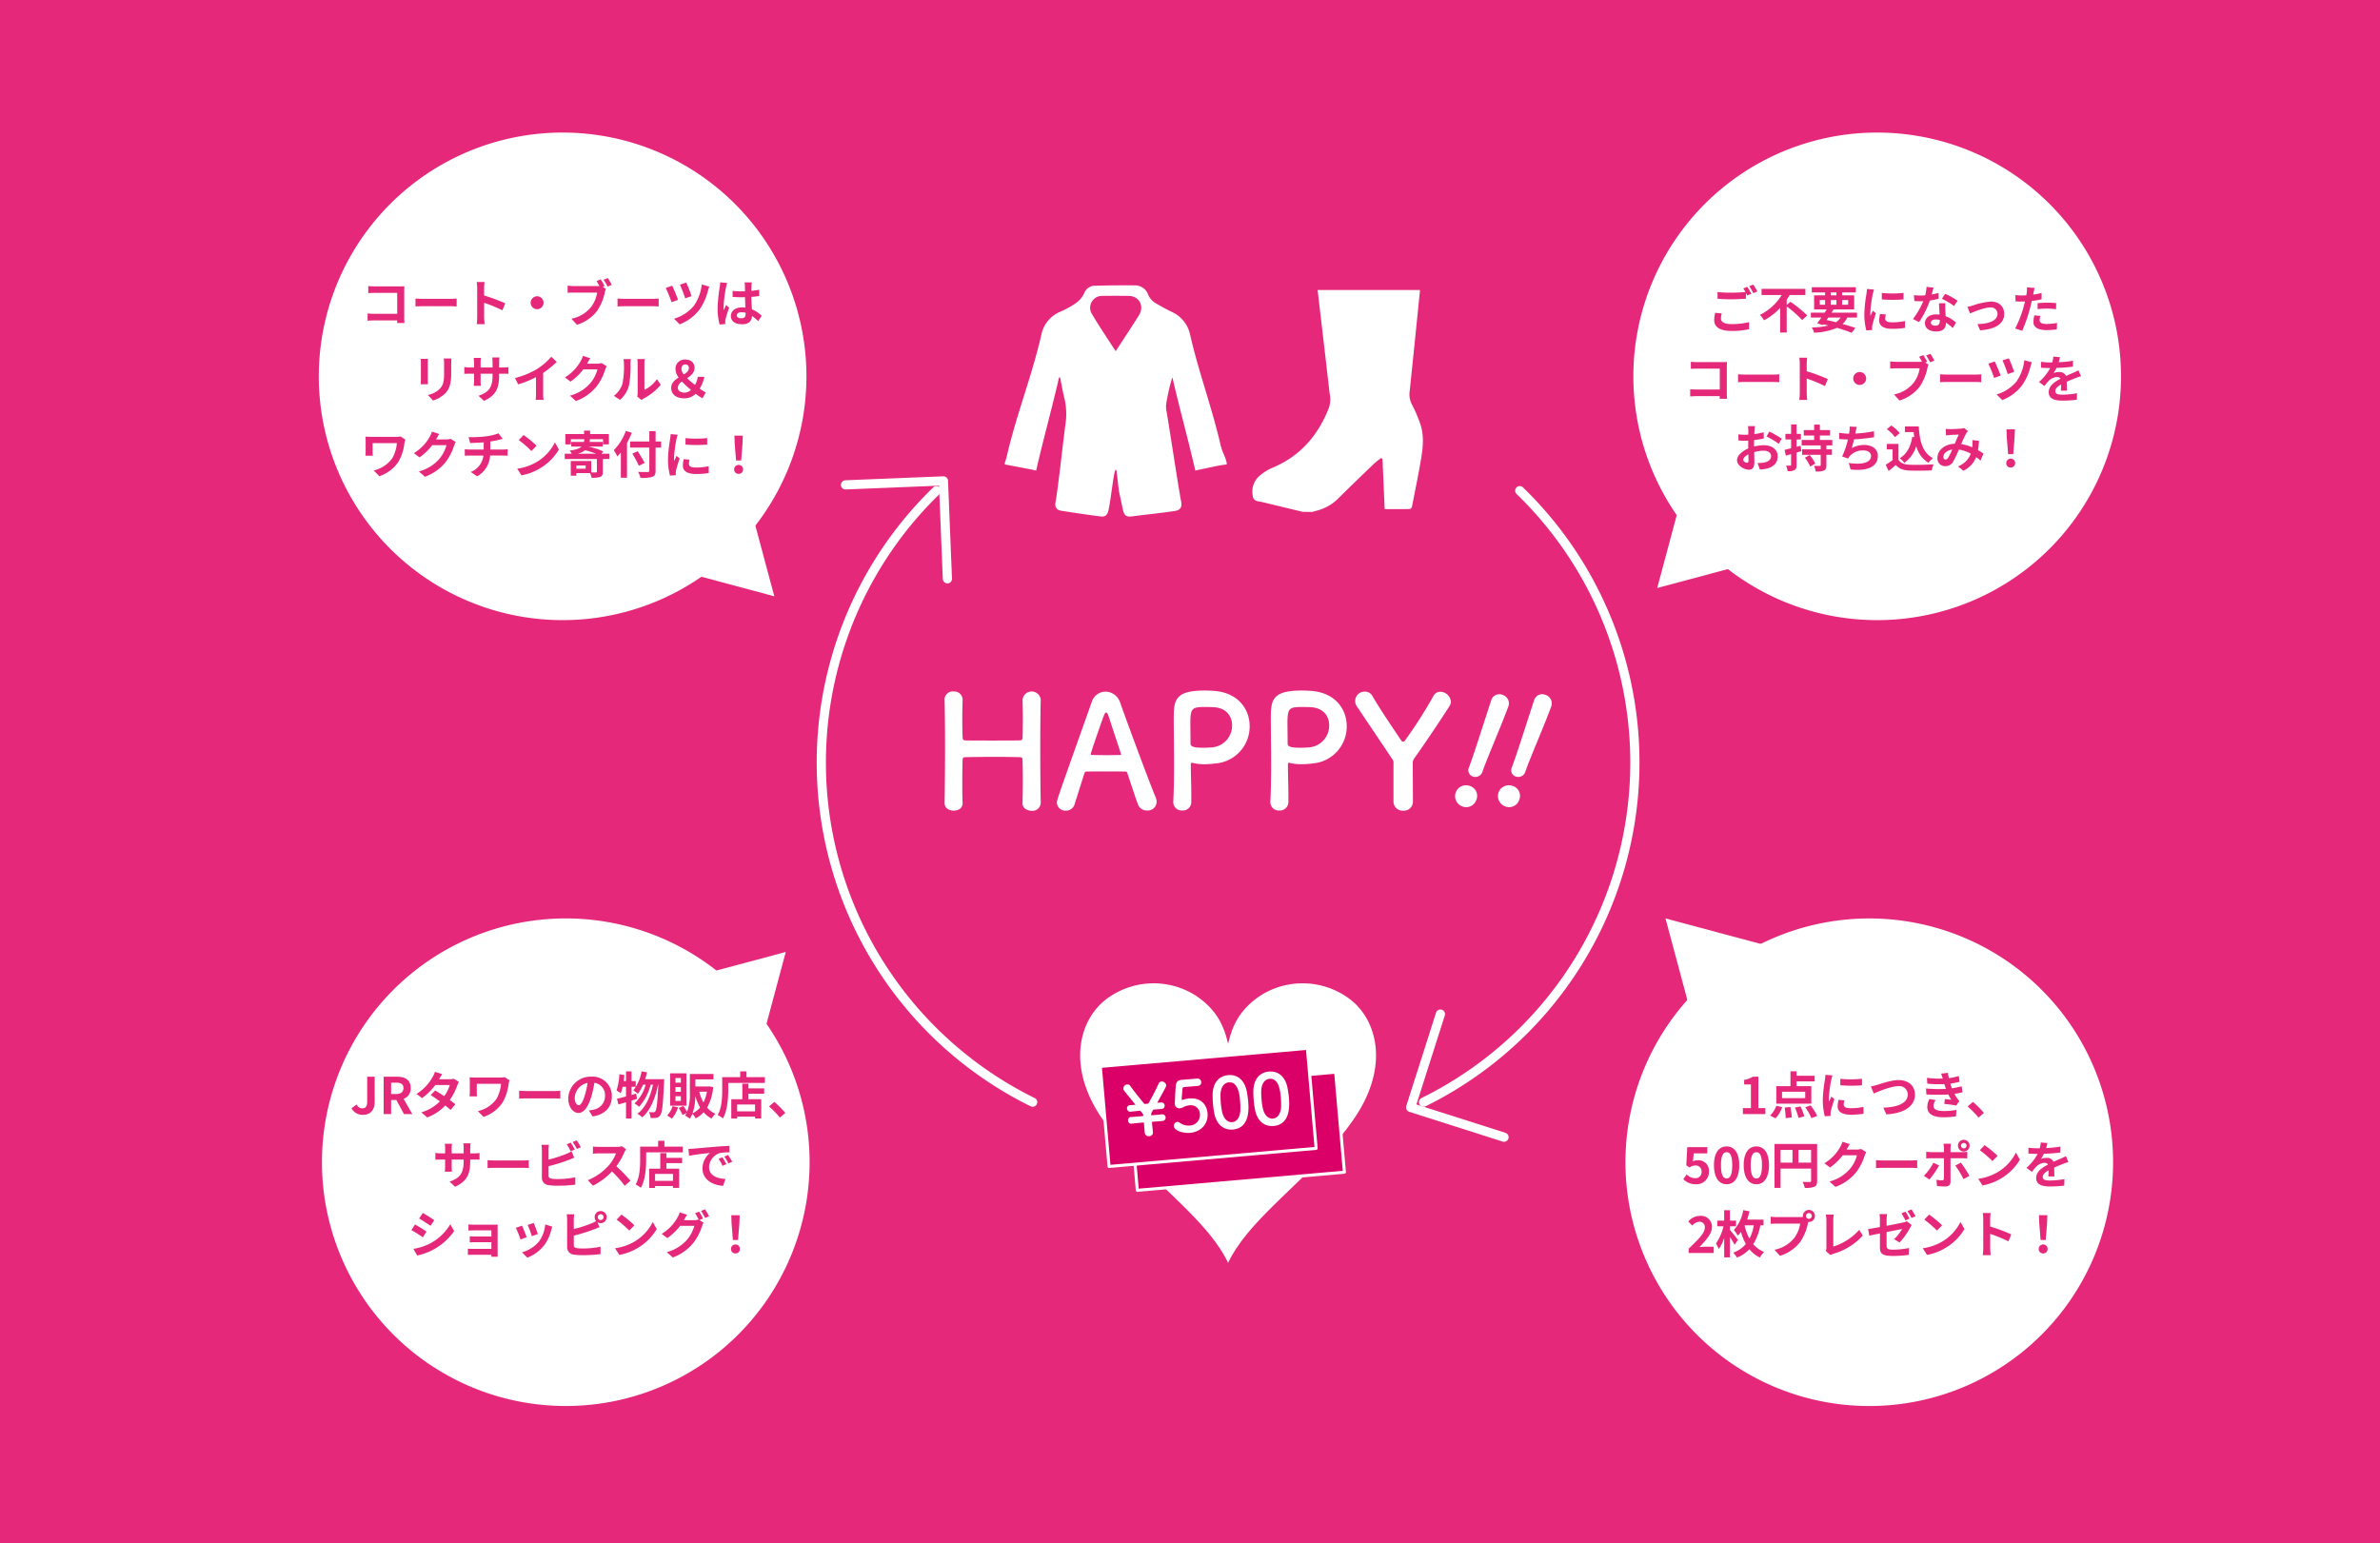 <svg xmlns="http://www.w3.org/2000/svg" width="754" height="489" viewBox="0 0 754 489">
  <g id="グループ_39" data-name="グループ 39" transform="translate(-158 -985)">
    <rect id="長方形_29" data-name="長方形 29" width="754" height="489" transform="translate(158 985)" fill="#e5287a"/>
    <path id="パス_44" data-name="パス 44" d="M306.1,270.715l-10.361-2.5c-1.287-.309-2.573-.643-3.875-.866a1.853,1.853,0,0,1-1.659-1.834,6.629,6.629,0,0,1,2.359-6.389,15.954,15.954,0,0,1,3.949-2.416c8.811-3.693,14.454-10.288,17.868-19.043a8.8,8.8,0,0,0,.2-4.435q-1.6-13.962-3.243-27.915-.285-2.452-.569-4.9h32.408c-.007.184,0,.368-.015.549-1.061,10.448-2.107,20.9-3.21,31.34a6.981,6.981,0,0,0,.672,4.335,44.907,44.907,0,0,1,2.514,5.759c1.322,3.538,1.107,7.218.519,10.833-.858,5.262-1.95,10.483-2.976,15.715-.066.33-.422.858-.652.862-2.676.061-5.354.039-8.019.039-.232-5.47-.46-10.739-.685-16l-.484-.151a25.421,25.421,0,0,0-2.1,1.65c-3.724,3.578-7.45,7.155-11.113,10.794a14.9,14.9,0,0,1-7.1,4.181c-.473.114-.934.265-1.4.4Z" transform="translate(264.661 876.472)" fill="#fff"/>
    <path id="パス_45" data-name="パス 45" d="M324.565,255.939v.549c-.851.123-1.709.2-2.547.372-2.442.495-4.875,1.026-7.4,1.562-2.446-10.671-4.858-19.06-7.264-29.559a54.929,54.929,0,0,0-1.8,7.553,7.915,7.915,0,0,0-.151,2.7c.969,5.389,3.709,23.8,4.737,29.182.324,1.7-.26,2.661-1.971,2.925-3.967.613-9.634,1.19-13.616,1.722-1.807.241-2.475-.311-2.871-2.125-.387-1.783-.753-3.571-1.151-5.354-.306-1.376-.646-5.954-.972-7.323a.953.953,0,0,0-.473.648c-.65,2.941-1.293,9.089-1.939,12.03-.381,1.733-1,2.343-2.6,2.133q-6.249-.811-12.468-1.81c-1.475-.234-2.031-1.225-1.748-2.709.764-3.989,2.433-19.358,3.092-24.277a22.243,22.243,0,0,0-.16-8.157c-.613-2.324-1-4.713-1.479-7.072h-.339c-2.409,10.5-4.818,18.9-7.249,29.491-.888-.188-1.593-.348-2.3-.484q-3.817-.732-7.636-1.451v-.549c.2-.589.44-1.171.578-1.775,3.118-13.656,7.9-25.207,11.026-38.86a10.039,10.039,0,0,1,5.606-7.041,29.345,29.345,0,0,0,4.8-2.553,8.158,8.158,0,0,0,3.214-3.61,3.576,3.576,0,0,1,3.221-2.23c4.286-.116,8.575-.164,12.861-.114a4.361,4.361,0,0,1,4.057,2.8,5.715,5.715,0,0,0,2.407,2.827c3.028,1.735,3.028,1.735,5.2,2.8a10.276,10.276,0,0,1,5.757,7.245c2.643,11.612,6.962,23.226,9.623,34.834.6,2.606,1.3,3.076,1.95,5.669M289.377,220.6c.663-1,1.171-1.748,1.663-2.508,1.915-2.956,3.864-5.888,5.724-8.879,1.8-2.886.1-6.074-3.238-6.124q-4.185-.066-8.372,0a3.753,3.753,0,0,0-3.363,5.612c2.346,3.965,4.943,7.781,7.586,11.9" transform="translate(222.064 875.669)" fill="#fff"/>
    <path id="パス_46" data-name="パス 46" d="M312.039,389.38c7.227-15.085,26.867-27.025,39.613-45.254,11.87-16.977,7.429-31.819-.921-38.21a24.877,24.877,0,0,0-27.983-1.508c-8.019,5.111-9.656,11.312-10.708,15.586-1.048-4.273-2.689-10.474-10.706-15.586a24.88,24.88,0,0,0-27.986,1.508c-8.35,6.391-12.792,21.233-.919,38.21,12.746,18.229,32.386,30.169,39.611,45.254" transform="translate(235.03 995.749)" fill="#fff"/>
    <path id="パス_47" data-name="パス 47" d="M345.373,229.47a119.958,119.958,0,0,1-30.48,193.75" transform="translate(294.099 910.995)" fill="none" stroke="#fff" stroke-linecap="round" stroke-linejoin="round" stroke-width="2.913"/>
    <path id="パス_48" data-name="パス 48" d="M342.606,344.275l-29.583-9.431,9.433-29.581" transform="translate(291.878 1001.043)" fill="none" stroke="#fff" stroke-linecap="round" stroke-linejoin="round" stroke-width="2.913"/>
    <path id="パス_49" data-name="パス 49" d="M264.168,229.47a119.959,119.959,0,0,0,30.478,193.75" transform="translate(190.503 910.995)" fill="none" stroke="#fff" stroke-linecap="round" stroke-linejoin="round" stroke-width="2.913"/>
    <path id="パス_50" data-name="パス 50" d="M263.478,259.08l-1.256-31.025L231.2,229.313" transform="translate(194.665 909.314)" fill="none" stroke="#fff" stroke-linecap="round" stroke-linejoin="round" stroke-width="2.913"/>
    <path id="パス_51" data-name="パス 51" d="M276,293.923a2.615,2.615,0,0,1-2.882,2.435c-1.442-.053-2.882-.794-2.882-2.383v-.1c.05-2.236.1-4.472.1-6.512,0-3.129-.048-5.711-.1-7.054,0-.794-.2-.893-.943-.943-1.74-.05-4.672-.1-7.652-.1-3.678,0-7.505.048-9.442.1-.4,0-.945.05-.945.794-.048,1.291-.1,3.925-.1,7.2,0,1.989,0,4.227.1,6.512v.1c0,1.589-1.389,2.33-2.831,2.33s-2.882-.792-2.882-2.383v-.048c.1-5.267.149-11.827.149-18.039,0-5.564-.05-10.831-.149-14.605a2.572,2.572,0,0,1,2.834-2.682,2.663,2.663,0,0,1,2.88,2.582v.1c-.048,1.987-.1,3.974-.1,5.713,0,2.683.05,4.919.1,6.162,0,.746.4.943.8.943,1.243.05,4.669.05,8.249.05,3.626,0,7.354,0,9.14-.05.6,0,.8-.348.8-.893.05-1.2.1-3.431.1-6.164,0-1.788-.048-3.774-.1-5.761a2.894,2.894,0,0,1,5.763-.1v.1c-.1,3.626-.149,8.943-.149,14.358,0,6.956.05,14.111.149,18.286Z" transform="translate(211.707 945.542)" fill="#fff"/>
    <path id="パス_52" data-name="パス 52" d="M290.375,296.231a2.911,2.911,0,0,1-2.831-1.838c-.6-1.44-1.888-5.415-3.429-10.037-.1-.3-.249-.446-.545-.446-.8-.05-2.834-.05-5.07-.05-2.982,0-6.31,0-7.354.05a.628.628,0,0,0-.6.446c-1.241,3.925-2.383,7.505-3.129,9.888a2.824,2.824,0,0,1-2.781,2.037A2.669,2.669,0,0,1,261.8,293.8c0-.9.149-1.291,11.03-31.9a4.593,4.593,0,0,1,4.372-3.328A4.953,4.953,0,0,1,281.828,262c3.179,8.945,9.641,26.235,11.28,30.112a3.916,3.916,0,0,1,.3,1.442,2.817,2.817,0,0,1-3.03,2.68m-8.3-18.036c-1.54-4.669-3.033-9.192-3.827-11.625-.3-.895-.545-1.394-.842-1.394-.252,0-.547.449-.895,1.442-.746,1.989-3.976,11.277-3.976,11.726,0,.2.1.3.4.3.991,0,2.831.052,4.571.052,1.79,0,3.527-.052,4.223-.052.3,0,.4-.048.4-.2a.566.566,0,0,0-.048-.249" transform="translate(231.026 945.568)" fill="#fff"/>
    <path id="パス_53" data-name="パス 53" d="M281.486,296.421a2.641,2.641,0,0,1-2.831-2.534v-.149c.2-3.877.25-8.247.25-12.472,0-5.118-.1-9.989-.1-13.463,0-6.114.05-9.393,9.787-9.393,1.044,0,2.039.05,2.783.1,7.851.5,11.477,5.816,11.477,11.183a11.73,11.73,0,0,1-10.781,11.824,27.85,27.85,0,0,1-3.578.247,15.683,15.683,0,0,1-3.628-.4.955.955,0,0,0-.348-.05c-.247,0-.3.151-.3.549,0,3.079.149,6.608.149,9.888v1.936a2.689,2.689,0,0,1-2.882,2.733m7.006-32.793c-3.976,0-4.422.547-4.422,5.166,0,1.74.05,3.777.05,5.516v.845c0,1.044.993,1.389,4.074,1.389.943,0,1.987-.048,3.03-.149a6.905,6.905,0,0,0,6.063-6.956c0-2.98-1.941-5.763-6.411-5.763,0,0-1.2-.048-2.385-.048" transform="translate(251.045 945.378)" fill="#fff"/>
    <path id="パス_54" data-name="パス 54" d="M295.543,296.421a2.642,2.642,0,0,1-2.831-2.534v-.149c.2-3.877.249-8.247.249-12.472,0-5.118-.1-9.989-.1-13.463,0-6.114.05-9.393,9.787-9.393,1.044,0,2.037.05,2.783.1,7.851.5,11.479,5.816,11.479,11.183a11.732,11.732,0,0,1-10.783,11.824,27.879,27.879,0,0,1-3.577.247,15.683,15.683,0,0,1-3.628-.4.949.949,0,0,0-.346-.05c-.249,0-.3.151-.3.549,0,3.079.149,6.608.149,9.888v1.936a2.689,2.689,0,0,1-2.882,2.733m7.006-32.793c-3.974,0-4.422.547-4.422,5.166,0,1.74.05,3.777.05,5.516v.845c0,1.044.993,1.389,4.074,1.389.943,0,1.987-.048,3.033-.149a6.905,6.905,0,0,0,6.061-6.956c0-2.98-1.939-5.763-6.411-5.763,0,0-1.193-.048-2.385-.048" transform="translate(267.746 945.378)" fill="#fff"/>
    <path id="パス_55" data-name="パス 55" d="M317.121,281.424a1.991,1.991,0,0,0-.5-1.641c-3.628-5.464-8.645-12.866-11.03-16.446a2.981,2.981,0,0,1,2.534-4.768,2.707,2.707,0,0,1,2.385,1.49c2.087,3.626,5.564,8.794,9.043,13.96a.718.718,0,0,0,.6.4.65.65,0,0,0,.6-.35,142.217,142.217,0,0,0,8.993-14.061,2.431,2.431,0,0,1,2.236-1.389,3.43,3.43,0,0,1,3.328,3.079,2.72,2.72,0,0,1-.446,1.442c-2.236,3.578-7.8,11.872-11.032,16.4a2.529,2.529,0,0,0-.6,1.939c0,2.98.05,8,.05,12.023a2.831,2.831,0,0,1-3.031,2.781,2.89,2.89,0,0,1-3.131-2.934Z" transform="translate(282.342 945.568)" fill="#fff"/>
    <path id="パス_56" data-name="パス 56" d="M321.749,294.479a3.454,3.454,0,1,1,2.363-6.492,3.3,3.3,0,0,1,2.061,4.507,3.372,3.372,0,0,1-4.424,1.985m2.114-12.345a.878.878,0,0,1,.033-.092c.12-.328.273-.748.427-1.168,1.495-4.109,4.2-12.7,6.582-19.975.018-.046.033-.094.05-.14a2.655,2.655,0,0,1,3.6-1.6,2.8,2.8,0,0,1,1.768,3.711c-1.989,5.464-6.284,15.376-7.846,19.673-.1.278-.2.558-.289.792a2.374,2.374,0,0,1-3.1,1.676,2.1,2.1,0,0,1-1.225-2.877" transform="translate(299.509 946.027)" fill="#fff"/>
    <path id="パス_57" data-name="パス 57" d="M327.96,294.479a3.5,3.5,0,0,1-2.114-4.365,3.465,3.465,0,0,1,4.475-2.127,3.3,3.3,0,0,1,2.063,4.507,3.372,3.372,0,0,1-4.424,1.985m2.112-12.345.035-.092c.118-.328.271-.748.424-1.168,1.5-4.109,4.2-12.7,6.582-19.975.017-.046.033-.094.05-.14a2.656,2.656,0,0,1,3.6-1.6,2.8,2.8,0,0,1,1.77,3.711c-1.989,5.464-6.284,15.376-7.849,19.673-.1.278-.2.558-.287.792a2.374,2.374,0,0,1-3.1,1.676,2.1,2.1,0,0,1-1.227-2.877" transform="translate(306.886 946.027)" fill="#fff"/>
    <rect id="長方形_25" data-name="長方形 25" width="65.852" height="31.811" transform="translate(515.543 1330.457) rotate(-5)" fill="#da0067"/>
    <rect id="長方形_26" data-name="長方形 26" width="65.852" height="31.811" transform="translate(515.543 1330.457) rotate(-5)" fill="none" stroke="#fff" stroke-linecap="round" stroke-linejoin="round" stroke-width="0.968"/>
    <rect id="長方形_27" data-name="長方形 27" width="65.852" height="31.812" transform="translate(506.587 1322.898) rotate(-4.998)" fill="#da0067"/>
    <rect id="長方形_28" data-name="長方形 28" width="65.852" height="31.812" transform="translate(506.587 1322.898) rotate(-4.998)" fill="none" stroke="#fff" stroke-linecap="round" stroke-linejoin="round" stroke-width="0.968"/>
    <path id="パス_58" data-name="パス 58" d="M283.845,327.545c-.978.085-2.094.16-3.249.26-.09.011-.107.057-.1.122.09,1.044.212,2.179.3,3.179a1.165,1.165,0,0,1-1.166,1.267,1.231,1.231,0,0,1-1.42-1.109l-.271-3.114c-.009-.09-.035-.131-.123-.123-1.446.125-2.781.241-3.711.37a1,1,0,0,1-1.186-.974.982.982,0,0,1,.912-1.131h.044c.691-.042,2.135-.164,3.718-.3.133-.013.131-.035.142-.144a1.01,1.01,0,0,0-.188-.615c-.661-.906-.8-.939-.91-.926-1.112.1-2.111.2-2.864.293a1.014,1.014,0,0,1-1.182-.95.973.973,0,0,1,.91-1.109h.044c.357-.033.893-.057,1.538-.114.177-.018.175-.037.175-.037s0-.022-3.518-4.354a1.211,1.211,0,0,1-.308-.713,1.318,1.318,0,0,1,1.182-1.357,1.117,1.117,0,0,1,1.055.534c1.026,1.479,2.683,3.51,4.365,5.582.074.083.094.059.23.068l.934-.083c.109-.028.112-.009.171-.1a69.419,69.419,0,0,0,3.238-6.267,1.067,1.067,0,0,1,.884-.663A1.413,1.413,0,0,1,285,316.169c.033.379.035.4-2.77,5.488-.018.046-.037.07-.035.092s.024.02.112.011l1.024-.088h.022a1.009,1.009,0,0,1,1.157.93,1.028,1.028,0,0,1-.976,1.142h-.022l-2.427.188c-.175.037-.158.013-.234.153l-.35.591a1.243,1.243,0,0,0-.23.963c.031.087.055.107.164.1,1.337-.118,2.536-.223,3.223-.306h.024a1.06,1.06,0,0,1,.184,2.112Z" transform="translate(242.455 1012.633)" fill="#fff"/>
    <path id="パス_59" data-name="パス 59" d="M283.841,331.811c-2.048.179-4.965-.643-5.094-2.109a1.241,1.241,0,0,1,1.046-1.37,1.266,1.266,0,0,1,.81.265,4.637,4.637,0,0,0,3.146.891,3.356,3.356,0,0,0,3.241-3.687,2.883,2.883,0,0,0-3.306-2.718,5.714,5.714,0,0,0-1.731.466,2.929,2.929,0,0,1-.842.387c-.109.009-.219.044-.328.053a1.4,1.4,0,0,1-1.735-1.372c-.015-.179.127-3.665.291-5.652.116-1.245.578-1.847,2-1.971a.889.889,0,0,0,.158-.011c.645-.035.98-.064,4.626-.381a1.15,1.15,0,0,1,1.284,1.1,1.1,1.1,0,0,1-1.035,1.232c-.621.057-3.626.293-4.3.352-.422.037-.58.256-.615.661-.042.785-.219,2.6-.247,3.046.007.068.011.112.013.155.015.179.066.241.2.23a4.841,4.841,0,0,0,.5-.158,8.555,8.555,0,0,1,1.656-.3c3.98-.348,5.619,2.223,5.829,4.648.284,3.247-1.923,5.927-5.571,6.247" transform="translate(251.15 1012.132)" fill="#fff"/>
    <path id="パス_60" data-name="パス 60" d="M284.849,326.044c-.171-.95-.3-1.877-.381-2.812-.074-.847-.105-1.715-.118-2.634-.026-3.9,1.9-6.216,4.925-6.481,2.98-.263,5.249,1.6,5.93,5.286.175.969.326,1.943.411,2.9.219,2.514.549,8.582-4.833,9.05-2.958.26-5.249-1.6-5.934-5.308m8.282-.632a24.014,24.014,0,0,0-.074-3.153c-.149-1.716-.534-6.118-3.582-5.851-1.556.133-2.61,1.663-2.626,4.059.007.831.035,1.656.1,2.457a23.483,23.483,0,0,0,.4,2.768c.466,2.245,1.783,3.451,3.227,3.324,1.378-.116,2.427-1.464,2.553-3.6" transform="translate(257.811 1011.533)" fill="#fff"/>
    <path id="パス_61" data-name="パス 61" d="M290.747,325.53c-.173-.95-.3-1.877-.381-2.814-.074-.845-.105-1.715-.12-2.632-.024-3.9,1.9-6.216,4.925-6.483,2.98-.26,5.251,1.6,5.932,5.289.175.969.326,1.943.411,2.9.219,2.514.547,8.584-4.836,9.052-2.958.26-5.249-1.6-5.932-5.308m8.282-.635a23.978,23.978,0,0,0-.074-3.151c-.151-1.718-.536-6.118-3.582-5.853-1.556.136-2.61,1.665-2.626,4.061,0,.831.033,1.656.1,2.457a23.137,23.137,0,0,0,.4,2.768c.466,2.245,1.781,3.451,3.227,3.324,1.378-.12,2.427-1.466,2.554-3.606" transform="translate(264.816 1010.921)" fill="#fff"/>
    <g id="グループ_36" data-name="グループ 36" transform="translate(104.604 853.386)">
      <path id="パス_68" data-name="パス 68" d="M309.883,367.03a77.244,77.244,0,1,1-77.244-77.244,77.244,77.244,0,0,1,77.244,77.244" transform="translate(0 132.827)" fill="#fff"/>
      <path id="パス_69" data-name="パス 69" d="M239.448,294.439l-8.339,31.121-22.784-22.782Z" transform="translate(62.883 138.797)" fill="#fff"/>
    </g>
    <g id="グループ_37" data-name="グループ 37" transform="translate(103.602 849.386)">
      <path id="パス_70" data-name="パス 70" d="M232.638,332.1a77.242,77.242,0,1,1,77.241-77.241A77.242,77.242,0,0,1,232.638,332.1" transform="translate(0.001)" fill="#fff"/>
      <path id="パス_71" data-name="パス 71" d="M238.247,261.665l-31.123-8.339,22.782-22.784Z" transform="translate(61.457 62.883)" fill="#fff"/>
    </g>
    <g id="グループ_38" data-name="グループ 38" transform="translate(104.604 849.386)">
      <path id="パス_64" data-name="パス 64" d="M348.723,260.464l8.341-31.121,22.782,22.782Z" transform="translate(229.688 61.458)" fill="#fff"/>
      <path id="パス_520" data-name="パス 520" d="M232.638,332.1a77.242,77.242,0,1,1,77.241-77.241A77.242,77.242,0,0,1,232.638,332.1" transform="translate(415.462)" fill="#fff"/>
    </g>
    <g id="グループ_35" data-name="グループ 35" transform="translate(104.604 845.392)">
      <path id="パス_67" data-name="パス 67" d="M349.924,293.238l31.121,8.341-22.782,22.782Z" transform="translate(231.114 137.37)" fill="#fff"/>
      <path id="パス_521" data-name="パス 521" d="M232.638,332.1a77.242,77.242,0,1,1,77.241-77.241A77.242,77.242,0,0,1,232.638,332.1" transform="translate(412.955 253)" fill="#fff"/>
    </g>
    <g id="グループ">
      <path id="パス_25" data-name="パス 25" d="M2.512-11.36v2.224C2.96-9.168,3.824-9.2,4.5-9.2H11.68v6.624H4.3c-.72,0-1.44-.048-2-.1V-.384c.528-.048,1.44-.1,2.064-.1h7.3c0,.3,0,.576-.016.832h2.32c-.032-.48-.064-1.328-.064-1.888V-9.824c0-.464.032-1.1.048-1.472-.272.016-.944.032-1.408.032H4.48C3.936-11.264,3.1-11.3,2.512-11.36Zm14.96,3.952V-4.9c.592-.048,1.664-.08,2.576-.08H28.64c.672,0,1.488.064,1.872.08V-7.408c-.416.032-1.12.1-1.872.1H20.048C19.216-7.312,18.048-7.36,17.472-7.408ZM37.024-1.536A17.573,17.573,0,0,1,36.864.7h2.5c-.064-.656-.144-1.776-.144-2.24V-6.064A46.214,46.214,0,0,1,44.992-3.68L45.9-5.888a52.257,52.257,0,0,0-6.688-2.48v-2.368a17.4,17.4,0,0,1,.144-1.92h-2.5a11.107,11.107,0,0,1,.16,1.92ZM56-8.128A2.062,2.062,0,0,0,53.952-6.08,2.062,2.062,0,0,0,56-4.032,2.062,2.062,0,0,0,58.048-6.08,2.062,2.062,0,0,0,56-8.128Zm20.144-5.36-1.312.544c.3.464.624,1.024.9,1.552a6.713,6.713,0,0,1-.752.032H67.568a17.815,17.815,0,0,1-1.9-.128v2.256c.416-.032,1.168-.064,1.9-.064h7.44a10.055,10.055,0,0,1-1.872,4.512,10.489,10.489,0,0,1-6.272,3.76L68.608.9A12.781,12.781,0,0,0,75.04-3.536,16.5,16.5,0,0,0,77.456-9.36a5.224,5.224,0,0,1,.352-1.1l-1.024-.672.592-.24A21.1,21.1,0,0,0,76.144-13.488Zm2.24-.4-1.328.528a20.731,20.731,0,0,1,1.28,2.16l1.328-.576C79.36-12.336,78.784-13.312,78.384-13.888Zm3.088,6.48V-4.9c.592-.048,1.664-.08,2.576-.08H92.64c.672,0,1.488.064,1.872.08V-7.408c-.416.032-1.12.1-1.872.1H84.048C83.216-7.312,82.048-7.36,81.472-7.408Zm21.776-5.056-2,.656a40.936,40.936,0,0,1,1.664,4.336l2.016-.7A38.673,38.673,0,0,0,103.248-12.464Zm7.312,1.28-2.4-.688a14.518,14.518,0,0,1-2.464,6.72,12.835,12.835,0,0,1-6.32,4.128L101.168.768a14.489,14.489,0,0,0,6.288-4.688,18.206,18.206,0,0,0,2.688-6.032A9.322,9.322,0,0,1,110.56-11.184ZM98.8-11.472l-2.048.7a39.906,39.906,0,0,1,1.84,4.528l2.064-.752C100.288-8.08,99.28-10.464,98.8-11.472ZM119.264-2.08c0-.608.608-.992,1.52-.992a4.94,4.94,0,0,1,1.28.176v.288c0,.944-.336,1.456-1.312,1.456C119.9-1.152,119.264-1.424,119.264-2.08Zm4.752-10.448h-2.288a6.794,6.794,0,0,1,.112,1.056c0,.336.016.992.016,1.776-.368.016-.752.016-1.12.016a26.66,26.66,0,0,1-2.8-.144v1.9c.944.064,1.856.1,2.8.1.368,0,.752,0,1.136-.016.016,1.136.08,2.3.112,3.3a7.118,7.118,0,0,0-1.04-.064c-2.176,0-3.552,1.12-3.552,2.736,0,1.68,1.376,2.608,3.584,2.608,2.16,0,3.024-1.088,3.12-2.624a16.783,16.783,0,0,1,1.952,1.616l1.1-1.68a10.472,10.472,0,0,0-3.1-2.064c-.064-1.088-.144-2.368-.176-3.92.88-.064,1.712-.16,2.48-.272v-2a21.922,21.922,0,0,1-2.48.368c.016-.7.032-1.3.048-1.648A10.02,10.02,0,0,1,124.016-12.528Zm-7.808.176L114-12.544a15.264,15.264,0,0,1-.16,1.568,50.67,50.67,0,0,0-.656,6.672,18.793,18.793,0,0,0,.64,5.12l1.808-.144c-.016-.224-.032-.5-.032-.656a4.466,4.466,0,0,1,.08-.752c.192-.864.7-2.5,1.152-3.808l-.976-.8c-.24.544-.512,1.088-.72,1.648a7.562,7.562,0,0,1-.064-1.04,42.711,42.711,0,0,1,.768-6.192A10.39,10.39,0,0,1,116.208-12.352Z" transform="translate(272.16 1087)" fill="#e5287a"/>
      <path id="パス_26" data-name="パス 26" d="M12.848-12.416H10.432a11.287,11.287,0,0,1,.1,1.6v3.04c0,2.5-.208,3.7-1.312,4.9A7.239,7.239,0,0,1,5.376-.864L7.04.9a9.421,9.421,0,0,0,3.888-2.3c1.184-1.312,1.856-2.8,1.856-6.24v-3.168C12.784-11.456,12.816-11.968,12.848-12.416Zm-7.424.128H3.12a11.361,11.361,0,0,1,.064,1.232v5.392c0,.48-.064,1.1-.08,1.408h2.32c-.032-.368-.048-.992-.048-1.392v-5.408C5.376-11.568,5.392-11.92,5.424-12.288ZM27.968-7.072V-7.6h1.184c.848,0,1.408.016,1.76.048V-9.68a9.481,9.481,0,0,1-1.76.112H27.968v-1.68a10.08,10.08,0,0,1,.112-1.488H25.792a10.559,10.559,0,0,1,.1,1.488v1.68H22.1v-1.584a9.779,9.779,0,0,1,.1-1.44H19.92c.048.48.1.976.1,1.44v1.584h-1.36a10.393,10.393,0,0,1-1.728-.144v2.176c.352-.032.928-.064,1.728-.064h1.36v2.176a12.94,12.94,0,0,1-.1,1.68h2.24c-.016-.32-.064-.976-.064-1.68V-7.6h3.792v.608c0,3.936-1.36,5.312-4.448,6.384l1.712,1.616C27.008-.688,27.968-3.1,27.968-7.072Zm5.024.848L34-4.208a32.06,32.06,0,0,0,5.648-2.3v5.12A17.919,17.919,0,0,1,39.536.7h2.528a11,11,0,0,1-.144-2.1V-7.856a29.348,29.348,0,0,0,4.3-3.472L44.5-12.976a20.512,20.512,0,0,1-4.512,3.888A25.728,25.728,0,0,1,32.992-6.224ZM56.848-12.48l-2.336-.768a7.7,7.7,0,0,1-.72,1.68A14.088,14.088,0,0,1,48.8-6.416l1.792,1.328A18.237,18.237,0,0,0,54.624-8.96h4.5a11.374,11.374,0,0,1-2.272,4.368A12.751,12.751,0,0,1,50.4-.64l1.888,1.7a14.94,14.94,0,0,0,6.464-4.512A16.694,16.694,0,0,0,61.536-8.8a6.406,6.406,0,0,1,.528-1.152L60.432-10.96a5.131,5.131,0,0,1-1.392.192H55.824c.016-.032.032-.048.048-.08C56.064-11.2,56.48-11.92,56.848-12.48ZM71.728-.352l1.344,1.1a3.419,3.419,0,0,1,.688-.48A17.617,17.617,0,0,0,79.184-4.1l-1.232-1.76A10.132,10.132,0,0,1,74-2.48v-8.368a8.125,8.125,0,0,1,.112-1.392H71.728a7.092,7.092,0,0,1,.128,1.376v9.328A6.088,6.088,0,0,1,71.728-.352ZM64.32-.592,66.272.7A9.381,9.381,0,0,0,69.12-3.888a35.3,35.3,0,0,0,.48-6.88,10.539,10.539,0,0,1,.112-1.456H67.36a6.072,6.072,0,0,1,.144,1.472,27.571,27.571,0,0,1-.464,6.336A7.548,7.548,0,0,1,64.32-.592ZM84.576-3.168a2.532,2.532,0,0,1,1.3-1.936,32.545,32.545,0,0,0,2.864,2.64,2.992,2.992,0,0,1-1.952.864C85.5-1.6,84.576-2.128,84.576-3.168Zm1.152-5.968c0-.9.48-1.392,1.248-1.392a1.052,1.052,0,0,1,1.1,1.168c0,.848-.7,1.44-1.6,2A3.132,3.132,0,0,1,85.728-9.136Zm7.7,7.5A21.392,21.392,0,0,1,91.5-2.864a10.906,10.906,0,0,0,1.472-3.744H90.9a6.808,6.808,0,0,1-.88,2.576,26.684,26.684,0,0,1-2.5-2.144c1.216-.784,2.352-1.712,2.352-3.264,0-1.648-1.152-2.64-2.96-2.64A2.9,2.9,0,0,0,83.84-9.056a4.759,4.759,0,0,0,.992,2.672C83.6-5.6,82.48-4.672,82.48-3.1c0,1.936,1.424,3.3,4.1,3.3a4.951,4.951,0,0,0,3.648-1.424A15.028,15.028,0,0,0,92.384.192Z" transform="translate(288.16 1111)" fill="#e5287a"/>
      <path id="パス_29" data-name="パス 29" d="M14.432-10.72,12.9-11.7a8.79,8.79,0,0,1-1.52.112H3.728c-.752,0-1.456-.032-1.968-.064A12.374,12.374,0,0,1,1.84-10.3v3.376a13.074,13.074,0,0,1-.08,1.312H4.112c-.048-.5-.064-1.072-.064-1.312V-9.6h7.68a11.492,11.492,0,0,1-1.456,4.8A9.91,9.91,0,0,1,4.384-.944L6.176.88A11.654,11.654,0,0,0,12.24-3.712a15.589,15.589,0,0,0,1.9-5.936A9.736,9.736,0,0,1,14.432-10.72Zm10.736-1.76-2.336-.768a7.7,7.7,0,0,1-.72,1.68A14.088,14.088,0,0,1,17.12-6.416l1.792,1.328A18.237,18.237,0,0,0,22.944-8.96h4.5a11.374,11.374,0,0,1-2.272,4.368A12.751,12.751,0,0,1,18.72-.64l1.888,1.7a14.94,14.94,0,0,0,6.464-4.512A16.694,16.694,0,0,0,29.856-8.8a6.406,6.406,0,0,1,.528-1.152L28.752-10.96a5.131,5.131,0,0,1-1.392.192H24.144c.016-.032.032-.048.048-.08C24.384-11.2,24.8-11.92,25.168-12.48Zm9.28.992.5,1.856c1.072-.032,2.752-.08,4.288-.208v2.272H34.72a13.928,13.928,0,0,1-1.472-.1V-5.6c.416-.032,1.008-.064,1.5-.064h4.4a6.333,6.333,0,0,1-4.016,5.2L37.168.928a8.063,8.063,0,0,0,4.1-6.592h4.144c.432,0,.976.032,1.408.064V-7.664c-.352.032-1.1.1-1.456.1H41.328v-2.544a25.829,25.829,0,0,0,2.688-.528c.272-.064.688-.176,1.232-.3L43.936-12.7a17.342,17.342,0,0,1-4.032.96A37.757,37.757,0,0,1,34.448-11.488Zm17.408-.672-1.5,1.6a33.268,33.268,0,0,1,4,3.456l1.632-1.664A32.315,32.315,0,0,0,51.856-12.16Zm-2,10.656L51.2.608a17.328,17.328,0,0,0,5.936-2.256,17.014,17.014,0,0,0,5.92-5.92L61.808-9.824A15.066,15.066,0,0,1,55.984-3.6,16.491,16.491,0,0,1,49.856-1.5Z" transform="translate(272 1135)" fill="#e5287a"/>
      <path id="パス_27" data-name="パス 27" d="M5.024-6.24a6.446,6.446,0,0,0,2.352-1.1,26.4,26.4,0,0,1,3.456,1.1ZM7.552-1.488H4.576V-2.512H7.552ZM15.088-6.24H12.576l.544-.752a25.635,25.635,0,0,0-4.688-1.52h4.512V-9.984H8.784c.048-.272.08-.56.112-.864H13.04v1.664H14.9v-3.28H8.944v-1.088H7.04v1.088H1.1v3.28h1.76v-1.664H7.12a7,7,0,0,1-.128.864H2.976v1.472H6.224c-.656.624-1.776,1.024-3.76,1.28a4.444,4.444,0,0,1,.656.992H.912v1.664H11.1v4c0,.192-.08.24-.32.272-.208,0-.816,0-1.456-.016v-3.6h-6.5V.72H4.576V-.1H8.944a6.233,6.233,0,0,1,.464,1.472A7.964,7.964,0,0,0,12.144,1.1c.672-.272.848-.72.848-1.632V-4.576h2.1Zm5.184-7.232A16.749,16.749,0,0,1,16.448-7.36a15.537,15.537,0,0,1,1.12,1.984c.368-.384.752-.816,1.12-1.28V1.36H20.64V-9.632a29.389,29.389,0,0,0,1.52-3.232Zm11.184,3.36H29.7v-3.264H27.712v3.264h-6.1v1.92h6.1V-.928c0,.352-.144.48-.544.48-.368.016-1.776.016-3.008-.032A7.578,7.578,0,0,1,24.9,1.408a11.374,11.374,0,0,0,3.744-.32C29.408.8,29.7.3,29.7-.928V-8.192h1.76ZM26.224-3.344c-.48-.96-1.472-2.528-2.192-3.7l-1.7.784a41.426,41.426,0,0,1,2.08,3.84Z" transform="translate(336 1135)" fill="#e5287a"/>
      <path id="パス_28" data-name="パス 28" d="M7.168-11.184v2.048a42.943,42.943,0,0,0,6.88,0V-11.2A32.9,32.9,0,0,1,7.168-11.184Zm1.28,6.832-1.84-.176a9.775,9.775,0,0,0-.272,2.08C6.336-.8,7.664.176,10.416.176a22.659,22.659,0,0,0,4.128-.3l-.032-2.16a18.914,18.914,0,0,1-4.016.416c-1.632,0-2.24-.432-2.24-1.136A5.431,5.431,0,0,1,8.448-4.352ZM4.7-12.256l-2.24-.192c-.016.512-.112,1.12-.16,1.568a44.615,44.615,0,0,0-.672,6.336A20.453,20.453,0,0,0,2.256.688L4.112.56C4.1.336,4.08.08,4.08-.1a4.828,4.828,0,0,1,.08-.752c.176-.848.7-2.592,1.152-3.92L4.32-5.552C4.1-5.024,3.84-4.464,3.6-3.92a7.719,7.719,0,0,1-.064-1.04A42.437,42.437,0,0,1,4.3-10.832C4.368-11.12,4.576-11.92,4.7-12.256Zm18.48,8.144h1.632l.432-5.472.08-2.384H22.672l.08,2.384ZM24,.144a1.362,1.362,0,0,0,1.408-1.408A1.366,1.366,0,0,0,24-2.688a1.366,1.366,0,0,0-1.408,1.424A1.353,1.353,0,0,0,24,.144Z" transform="translate(368 1135)" fill="#e5287a"/>
    </g>
    <path id="パス_543" data-name="パス 543" d="M-51.52-4.688l-2.112-.192a11.691,11.691,0,0,0-.3,2.3c0,2.208,1.84,3.44,5.5,3.44A24.535,24.535,0,0,0-42.88.3L-42.9-1.94a22.791,22.791,0,0,1-5.616.624c-2.3,0-3.28-.72-3.28-1.76a6,6,0,0,1,.272-1.612Zm8.064-8.432-1.264.512a11.807,11.807,0,0,1,.688,1.136c-1.232.112-2.96.208-4.48.208a37.539,37.539,0,0,1-4.352-.208v2.128c1.3.1,2.688.176,4.368.176,1.52,0,3.5-.112,4.624-.192v-1.792c.144.272.288.544.4.784l1.3-.56a23.624,23.624,0,0,0-1.284-2.192Zm1.9-.72-1.28.512a16.965,16.965,0,0,1,1.3,2.208l1.28-.544a22.845,22.845,0,0,0-1.3-2.176Zm10.6,6.448V-9.056a16.116,16.116,0,0,0,.928-1.472h4.976V-12.48H-38.928v1.952h6.384a16.783,16.783,0,0,1-6.9,6.288,11.431,11.431,0,0,1,1.312,1.728A19.113,19.113,0,0,0-33.04-6.448V1.36h2.08V-6.928a37.369,37.369,0,0,1,4.9,4.336l1.616-1.456a41.566,41.566,0,0,0-5.328-4.336Zm13.168,4h3.9A5.159,5.159,0,0,1-15.344-1.9c-.976-.256-1.984-.5-2.976-.7ZM-20.48-8.928h1.68V-7.44h-1.68Zm3.472-2.416H-15.2v.912h-1.808Zm5.52,2.416V-7.44h-1.92V-8.928Zm-5.52,1.488V-8.928H-15.2V-7.44Zm8.32,4.048V-4.928h-8.08c.224-.352.432-.688.64-1.024h6.544v-4.48h-3.824v-.912h4.336v-1.648H-23.008v1.648H-18.8v.912h-3.472v4.48H-18.3c-.208.336-.416.672-.64,1.024H-23.3v1.536h3.328c-.48.688-.944,1.312-1.344,1.824l1.84.576.176-.24c.528.112,1.04.24,1.552.368a25.263,25.263,0,0,1-5.264.64,5.39,5.39,0,0,1,.72,1.632A20.368,20.368,0,0,0-15.024-.128C-13.216.4-11.6.96-10.384,1.456L-9.216-.1C-10.3-.48-11.7-.912-13.248-1.344A7.037,7.037,0,0,0-11.76-3.392Zm7.856-7.792v2.048a42.943,42.943,0,0,0,6.88,0V-11.2a32.9,32.9,0,0,1-6.88.016ZM.448-4.352l-1.84-.176a9.775,9.775,0,0,0-.272,2.08C-1.664-.8-.336.176,2.416.176a22.659,22.659,0,0,0,4.128-.3l-.032-2.16A18.914,18.914,0,0,1,2.5-1.872C.864-1.872.256-2.3.256-3.008A5.431,5.431,0,0,1,.448-4.352Zm-3.744-7.9-2.24-.192c-.016.512-.112,1.12-.16,1.568A44.615,44.615,0,0,0-6.368-4.54,20.453,20.453,0,0,0-5.744.688L-3.888.56C-3.9.336-3.92.08-3.92-.1a4.828,4.828,0,0,1,.08-.752c.176-.848.7-2.592,1.152-3.92l-.992-.784c-.224.528-.48,1.088-.72,1.632a7.719,7.719,0,0,1-.064-1.04A42.437,42.437,0,0,1-3.7-10.832c.068-.288.276-1.088.4-1.424Zm18.848-.624L13.344-13.1a13.455,13.455,0,0,1-.432,2.672c-.5.048-.976.064-1.456.064a20.227,20.227,0,0,1-2.131-.112L9.472-8.62c.688.048,1.344.064,2,.064.272,0,.544,0,.832-.016A25.208,25.208,0,0,1,9.04-2.928l1.936.992A29.481,29.481,0,0,0,14.4-8.784a27.759,27.759,0,0,0,2.8-.56L17.136-11.2a19.615,19.615,0,0,1-2.16.512c.24-.864.448-1.68.576-2.192ZM14.72-1.808c0-.56.592-.976,1.52-.976a5.748,5.748,0,0,1,1.3.16v.32c0,.88-.336,1.488-1.44,1.488C15.216-.816,14.72-1.216,14.72-1.808ZM19.3-7.9h-2c.032.976.112,2.4.176,3.584-.368-.032-.72-.064-1.1-.064-2.224,0-3.536,1.2-3.536,2.768,0,1.76,1.568,2.64,3.552,2.64,2.272,0,3.088-1.152,3.088-2.64v-.16A13.564,13.564,0,0,1,21.64-.06L22.7-1.776a10.463,10.463,0,0,0-3.312-2.048c-.032-.8-.08-1.568-.1-2.032C19.28-6.56,19.248-7.232,19.3-7.9Zm2.752.848,1.136-1.68a27.561,27.561,0,0,0-3.952-2.176l-1.028,1.58a23.093,23.093,0,0,1,3.84,2.272Zm4.24.288.832,2.08c1.36-.576,4.56-1.9,6.416-1.9a2.051,2.051,0,0,1,1.593.5,2.051,2.051,0,0,1,.691,1.521c0,2.176-2.688,3.152-6.352,3.248L30.32.656c5.088-.32,7.632-2.288,7.632-5.184,0-2.416-1.7-3.92-4.224-3.92A22.54,22.54,0,0,0,27.984-7.2c-.484.144-1.216.336-1.7.432ZM49.392-3.9l-1.9-.192a11.188,11.188,0,0,0-.292,2.14C47.2-.336,48.656.592,51.344.592A25.684,25.684,0,0,0,54.608.368l.08-2.048a18.777,18.777,0,0,1-3.328.336c-1.712,0-2.192-.528-2.192-1.232A5.482,5.482,0,0,1,49.392-3.9Zm-1.808-8.864-2.448-.192a8.2,8.2,0,0,1-.048,1.616q-.048.384-.144.912-.744.048-1.44.048a15.834,15.834,0,0,1-2.016-.128l.048,2c.56.032,1.168.064,1.936.064.336,0,.688-.016,1.056-.032-.1.464-.224.912-.336,1.344a34.643,34.643,0,0,1-2.768,7.2L43.648.82a49.719,49.719,0,0,0,2.544-7.408c.176-.656.336-1.36.48-2.048a29.455,29.455,0,0,0,3.12-.528v-2c-.88.208-1.776.384-2.672.512.048-.224.1-.432.128-.608.064-.356.208-1.076.336-1.508Zm.944,4.832V-6.06a27.492,27.492,0,0,1,3.088-.16,23.456,23.456,0,0,1,2.752.192l.048-1.92A28.136,28.136,0,0,0,51.6-8.1c-1.024,0-2.176.084-3.072.164ZM-61.328,10.64v2.224c.448-.032,1.312-.064,1.984-.064h7.184v6.624h-7.376c-.72,0-1.44-.048-2-.1v2.288c.528-.048,1.44-.1,2.064-.1h7.3c0,.3,0,.576-.016.832h2.32c-.032-.48-.064-1.328-.064-1.888v-8.28c0-.464.032-1.1.048-1.472-.272.016-.944.032-1.408.032H-59.36C-59.9,10.736-60.736,10.7-61.328,10.64Zm14.96,3.952V17.1c.592-.048,1.664-.08,2.576-.08H-35.2c.672,0,1.488.064,1.872.08V14.592c-.416.032-1.12.1-1.872.1h-8.592C-44.624,14.688-45.792,14.64-46.368,14.592Zm19.552,5.872a17.574,17.574,0,0,1-.16,2.24h2.5c-.064-.656-.144-1.776-.144-2.24V15.936a46.215,46.215,0,0,1,5.776,2.384l.912-2.208a52.257,52.257,0,0,0-6.688-2.48V11.264a17.4,17.4,0,0,1,.144-1.92h-2.5a11.107,11.107,0,0,1,.16,1.92ZM-7.84,13.872A2.062,2.062,0,0,0-9.888,15.92,2.062,2.062,0,0,0-7.84,17.968,2.062,2.062,0,0,0-5.792,15.92,2.062,2.062,0,0,0-7.84,13.872ZM12.3,8.512l-1.312.544c.3.464.624,1.024.9,1.552a6.713,6.713,0,0,1-.752.032H3.728a17.814,17.814,0,0,1-1.9-.128v2.256c.416-.032,1.168-.064,1.9-.064h7.44A10.055,10.055,0,0,1,9.3,17.216a10.489,10.489,0,0,1-6.272,3.76L4.768,22.9A12.781,12.781,0,0,0,11.2,18.464a16.5,16.5,0,0,0,2.416-5.824,5.224,5.224,0,0,1,.352-1.1l-1.024-.672.592-.24A21.1,21.1,0,0,0,12.3,8.512Zm2.24-.4-1.328.528A20.732,20.732,0,0,1,14.5,10.8l1.328-.576c-.308-.56-.884-1.536-1.284-2.112Zm3.088,6.48V17.1c.592-.048,1.664-.08,2.576-.08h8.6c.672,0,1.488.064,1.872.08V14.592c-.416.032-1.12.1-1.872.1H20.208c-.832,0-2-.052-2.576-.1Zm21.78-5.056-2,.656a40.934,40.934,0,0,1,1.664,4.336l2.016-.7a38.674,38.674,0,0,0-1.68-4.292Zm7.312,1.28-2.4-.688a14.518,14.518,0,0,1-2.464,6.72,12.835,12.835,0,0,1-6.32,4.128l1.792,1.792a14.489,14.489,0,0,0,6.288-4.688A18.206,18.206,0,0,0,46.3,12.048a9.322,9.322,0,0,1,.42-1.232Zm-11.76-.288-2.048.7a39.906,39.906,0,0,1,1.84,4.528L36.816,15C36.448,13.92,35.44,11.536,34.96,10.528Zm20.656-1.36L53.5,8.992a8.9,8.9,0,0,1-.32,1.84h-.768A20.819,20.819,0,0,1,49.6,10.64v1.872c.88.064,2.048.1,2.7.1h.208a15.7,15.7,0,0,1-3.536,4.416l1.712,1.28a18.422,18.422,0,0,1,1.488-1.76,3.9,3.9,0,0,1,2.5-1.1,1.231,1.231,0,0,1,1.12.544c-1.824.944-3.744,2.224-3.744,4.272,0,2.064,1.856,2.672,4.368,2.672a40.025,40.025,0,0,0,4.528-.272l.064-2.064a26.174,26.174,0,0,1-4.544.448c-1.568,0-2.32-.24-2.32-1.12,0-.8.64-1.424,1.84-2.112-.016.7-.032,1.472-.08,1.952h1.92c-.016-.736-.048-1.92-.064-2.816.976-.448,1.888-.8,2.608-1.088.544-.208,1.392-.528,1.9-.672l-.8-1.856c-.592.3-1.152.56-1.776.832-.656.288-1.328.56-2.16.944A2.167,2.167,0,0,0,55.4,13.88a5.422,5.422,0,0,0-1.808.32,11.171,11.171,0,0,0,.912-1.632,47.661,47.661,0,0,0,5.216-.4l.016-1.856a40.507,40.507,0,0,1-4.528.464,15.308,15.308,0,0,0,.4-1.608Zm-96.64,21.84h-2.208a12.877,12.877,0,0,1,.112,1.408c0,.272,0,.736-.016,1.3-.32.016-.64.032-.928.032a17.742,17.742,0,0,1-2.208-.128l.032,1.936a19.615,19.615,0,0,0,2.24.08c.256,0,.544-.016.848-.032v1.344c0,.368,0,.752.016,1.136-1.968.848-3.568,2.3-3.568,3.7,0,1.7,2.192,3.04,3.744,3.04,1.056,0,1.76-.528,1.76-2.512,0-.544-.032-1.792-.064-3.056a10.787,10.787,0,0,1,3.008-.448c1.392,0,2.352.64,2.352,1.728,0,1.168-1.024,1.808-2.32,2.048a12.32,12.32,0,0,1-1.968.112l.736,2.064a14.65,14.65,0,0,0,2.1-.256c2.544-.64,3.536-2.064,3.536-3.952,0-2.208-1.936-3.488-4.4-3.488a13.258,13.258,0,0,0-3.072.416v-.6c0-.464,0-.96.016-1.44a30.859,30.859,0,0,0,3.056-.5l-.048-1.984a19.6,19.6,0,0,1-2.944.576c.016-.4.032-.784.048-1.136.028-.412.092-1.1.14-1.388Zm4.56,1.728-.88,1.552a25.457,25.457,0,0,1,3.856,2.336l.96-1.632a33.433,33.433,0,0,0-3.936-2.256Zm-8.272,8.96c0-.56.656-1.216,1.632-1.744.032.864.048,1.6.048,2,0,.544-.224.672-.512.672-.416,0-1.168-.432-1.168-.924Zm18.176-4.464-1.264.352V35.232h1.36v-1.76h-1.36V30.464h-1.744v3.008h-1.808v1.76h1.808v2.8c-.784.192-1.488.368-2.064.512l.416,1.824,1.648-.48v3.376c0,.208-.08.272-.272.272a12.93,12.93,0,0,1-1.328-.016,6.51,6.51,0,0,1,.5,1.76,4.023,4.023,0,0,0,2.192-.352c.5-.3.656-.768.656-1.648V39.392c.512-.144,1.008-.3,1.5-.448Zm1.36,3.792a12.589,12.589,0,0,1,1.68,2.8l1.62-.924a12.429,12.429,0,0,0-1.792-2.72Zm8.688-3.9V35.392h-3.936V34h3.232V32.272h-3.232V30.528h-1.808v1.744h-3.28V34h3.28v1.392h-3.968V37.12h6.032v1.264H-26.08v1.728h5.888v3.232c0,.224-.064.272-.32.272-.24.016-1.072.016-1.792-.016a8.233,8.233,0,0,1,.544,1.792,6.592,6.592,0,0,0,2.576-.3c.624-.288.8-.752.8-1.712V40.112h1.76V38.384h-1.76V37.12Zm7.76-5.872-2.272-.1a7.255,7.255,0,0,1-.08,1.616c-.032.192-.064.416-.1.656a22.868,22.868,0,0,1-3.136-.3V35.1c.816.08,1.76.128,2.768.144A25.6,25.6,0,0,1-13.4,40.62l1.888.672a5.913,5.913,0,0,1,.448-.7A5.536,5.536,0,0,1-6.624,38.72c1.568,0,2.384.8,2.384,1.76,0,2.352-3.536,2.784-7.04,2.208l.56,2.064c5.168.56,8.64-.736,8.64-4.336,0-2.048-1.712-3.424-4.3-3.424A7.8,7.8,0,0,0-10.352,38c.24-.784.5-1.808.72-2.784,2.144-.112,4.688-.416,6.352-.688l-.032-1.9a39.176,39.176,0,0,1-5.92.752c.032-.176.064-.352.1-.5a15.875,15.875,0,0,1,.38-1.632Zm17.568,3.18c-.5,3.056-1.728,5.44-3.968,6.768A10.5,10.5,0,0,1,6.32,42.64a10.274,10.274,0,0,0,3.76-5.264,8.835,8.835,0,0,0,3.84,5.248,8.526,8.526,0,0,1,1.488-1.456C12.08,39.5,11.12,35.648,10.88,31.12H6.48v1.792H9.264c.048.544.112,1.088.176,1.616Zm-3.968-1.2a12.812,12.812,0,0,0-2.672-2.416L.768,31.968A12.108,12.108,0,0,1,3.344,34.5Zm-.4,3.424H.752V38.4h1.84v3.376A21.013,21.013,0,0,1,.4,43.248l.928,1.984c.88-.672,1.584-1.3,2.288-1.92,1.04,1.248,2.352,1.7,4.32,1.776,1.9.08,5.12.048,7.04-.048a9.965,9.965,0,0,1,.592-1.92c-2.128.16-5.728.208-7.6.128-1.664-.064-2.864-.5-3.52-1.568Zm14.976-4.768.08,2.064c.416-.064.976-.112,1.3-.128.736-.048,2.112-.1,2.752-.128-.368.752-.832,1.84-1.28,2.9-3.216.144-5.472,2.032-5.472,4.512a2.4,2.4,0,0,0,2.46,2.592,2.789,2.789,0,0,0,2.5-1.408,31.449,31.449,0,0,0,1.808-3.84,11.094,11.094,0,0,1,3.792,1.3A6.893,6.893,0,0,1,23.3,43.76L25,45.152a8,8,0,0,0,4.064-4.336,16.681,16.681,0,0,1,1.376,1.12l.928-2.224c-.464-.32-1.04-.688-1.712-1.072a25.985,25.985,0,0,0,.3-2.96l-2.1-.24a10.538,10.538,0,0,1,0,1.744c-.016.176-.032.352-.048.544A14.4,14.4,0,0,0,24.336,36.7a34.091,34.091,0,0,1,1.6-3.44,3.857,3.857,0,0,1,.544-.672L25.2,31.6a3.437,3.437,0,0,1-1.088.224c-.752.064-2.448.144-3.36.144-.352,0-.9-.032-1.328-.08ZM18.672,40.8c0-1.008,1.008-2.1,2.8-2.368a17.919,17.919,0,0,1-1.3,2.608c-.288.4-.512.56-.832.56C18.976,41.6,18.672,41.328,18.672,40.8Zm20.512-.912h1.632l.432-5.472.08-2.384H38.672l.08,2.384ZM40,44.144a1.416,1.416,0,1,0-1.408-1.408A1.362,1.362,0,0,0,40,44.144Z" transform="translate(755 1089)" fill="#e5287a"/>
    <g id="グループ-2" data-name="グループ">
      <path id="パス_38" data-name="パス 38" d="M4.032.224C6.576.224,7.7-1.6,7.7-3.824v-8.032H5.328v7.84c0,1.632-.544,2.192-1.584,2.192a2,2,0,0,1-1.76-1.232L.368-1.856A3.869,3.869,0,0,0,4.032.224ZM10.544,0h2.368V-4.48H14.56L16.992,0h2.64L16.864-4.848A3.389,3.389,0,0,0,19.12-8.256c0-2.72-1.968-3.6-4.448-3.6H10.544Zm2.368-6.352V-9.968h1.536c1.52,0,2.368.432,2.368,1.712,0,1.264-.848,1.9-2.368,1.9Z" transform="translate(269 1338)" fill="#e5287a"/>
      <path id="パス_39" data-name="パス 39" d="M9.1-12.672l-2.32-.72a6.622,6.622,0,0,1-.736,1.664A14.856,14.856,0,0,1,.96-6.4L2.688-5.072A19.244,19.244,0,0,0,6.912-9.216h4.576A11.357,11.357,0,0,1,9.728-5.68C8.72-6.352,7.712-7.008,6.864-7.488L5.44-6.032c.816.512,1.872,1.232,2.912,2A13.592,13.592,0,0,1,2.48-.56L4.336,1.056a15.055,15.055,0,0,0,5.728-3.792c.656.528,1.248,1.024,1.68,1.424l1.52-1.808c-.464-.384-1.088-.848-1.776-1.344a18.322,18.322,0,0,0,2.368-4.608,7.527,7.527,0,0,1,.528-1.136l-1.632-1.008a5.08,5.08,0,0,1-1.392.176H8.112A17.237,17.237,0,0,1,9.1-12.672ZM30.432-10.72,28.9-11.7a8.79,8.79,0,0,1-1.52.112H19.728c-.752,0-1.456-.032-1.968-.064a12.374,12.374,0,0,1,.08,1.344v3.376a13.073,13.073,0,0,1-.08,1.312h2.352c-.048-.5-.064-1.072-.064-1.312V-9.6h7.68a11.492,11.492,0,0,1-1.456,4.8A9.91,9.91,0,0,1,20.384-.944L22.176.88A11.654,11.654,0,0,0,28.24-3.712a15.59,15.59,0,0,0,1.9-5.936A9.736,9.736,0,0,1,30.432-10.72Zm3.04,3.312V-4.9c.592-.048,1.664-.08,2.576-.08H44.64c.672,0,1.488.064,1.872.08V-7.408c-.416.032-1.12.1-1.872.1H36.048C35.216-7.312,34.048-7.36,33.472-7.408Zm29.36,1.776a6.093,6.093,0,0,0-6.464-6.24,7.109,7.109,0,0,0-7.344,6.848c0,2.7,1.472,4.656,3.248,4.656,1.744,0,3.12-1.984,4.08-5.216a32.357,32.357,0,0,0,.96-4.336A3.955,3.955,0,0,1,60.672-5.7a4.342,4.342,0,0,1-3.648,4.288,12.306,12.306,0,0,1-1.488.256l1.2,1.9C60.768.128,62.832-2.256,62.832-5.632Zm-11.76.4a5.036,5.036,0,0,1,4.064-4.64A24.017,24.017,0,0,1,54.288-6c-.656,2.16-1.28,3.168-1.952,3.168C51.712-2.832,51.072-3.616,51.072-5.232Z" transform="translate(289 1338)" fill="#e5287a"/>
      <path id="パス_40" data-name="パス 40" d="M6.544-6.5,5.072-6.08V-8.656H6.4v-1.808H5.072v-3.072H3.328v3.072H2.576c.1-.64.176-1.264.24-1.9L1.232-12.64A20,20,0,0,1,.32-7.488a13.921,13.921,0,0,1,1.344.88,14.541,14.541,0,0,0,.592-2.048H3.328V-5.6c-1.088.3-2.064.56-2.864.736L.928-3.056c.736-.192,1.536-.448,2.4-.7V1.408H5.072v-5.7c.592-.176,1.152-.368,1.728-.528Zm2.848-4.576c.224-.7.432-1.424.592-2.16l-1.728-.32A13.243,13.243,0,0,1,5.632-7.52a10.857,10.857,0,0,1,1.44,1.072A11.914,11.914,0,0,0,8.72-9.312h.816A12.411,12.411,0,0,1,6-3.376,6.725,6.725,0,0,1,7.456-2.3,16.181,16.181,0,0,0,11.12-9.312h.752c-.8,3.744-2.4,7.376-4.96,9.216a7.1,7.1,0,0,1,1.552,1.1C11.04-1.12,12.688-5.28,13.472-9.312h.08c-.256,5.744-.544,7.92-.944,8.432a.668.668,0,0,1-.592.3A12.979,12.979,0,0,1,10.592-.64a5.319,5.319,0,0,1,.528,1.856,9.148,9.148,0,0,0,1.808-.048A1.753,1.753,0,0,0,14.176.336c.608-.8.9-3.408,1.2-10.544.016-.224.032-.864.032-.864ZM20.7-9.968H18.992v-1.456H20.7Zm0,2.9H18.992V-8.56H20.7Zm0,2.9H18.992V-5.664H20.7Zm1.76-8.752H17.3V-2.656h5.168ZM18.08-2.528A7.286,7.286,0,0,1,16.352.432,12.235,12.235,0,0,1,17.84,1.456a10.7,10.7,0,0,0,1.984-3.584ZM24.416-.256A17.553,17.553,0,0,0,25.28-5.68,16.407,16.407,0,0,0,26.8-2.112,7.031,7.031,0,0,1,24.416-.256ZM28.976-7.1a12.608,12.608,0,0,1-1.12,3.392A13.873,13.873,0,0,1,26.528-7.1Zm.848-1.68-.3.032H25.3v-2.256H31.04V-12.72H23.552v6A15.712,15.712,0,0,1,22.672-.7a13.452,13.452,0,0,0-1.184-1.872l-1.472.624a11.363,11.363,0,0,1,1.2,2.224l1.3-.64a5.439,5.439,0,0,1-.5.832,7.722,7.722,0,0,1,1.52.976,7.323,7.323,0,0,0,.832-1.568A6.5,6.5,0,0,1,25.392,1.36,9.407,9.407,0,0,0,27.92-.576a8.78,8.78,0,0,0,2.512,2A6.6,6.6,0,0,1,31.648-.1a7.61,7.61,0,0,1-2.624-1.968,16.17,16.17,0,0,0,1.92-6.48ZM44.208-.864h-5.68V-3.04h5.68Zm-2.1-8.784H40.176V-4.72h-3.5V1.392h1.856V.8h5.68v.576H46.16v-6.1H42.112V-6.464H47.1v-1.68H42.112ZM41.488-11.7v-1.84H39.5v1.84h-5.7v4.032c0,2.3-.112,5.664-1.424,7.952A8.837,8.837,0,0,1,34.032,1.36c1.44-2.5,1.68-6.448,1.68-9.024V-9.888h11.6V-11.7ZM52.08,1.1,53.792-.368a28.792,28.792,0,0,0-3.488-3.5L48.64-2.432A31.353,31.353,0,0,1,52.08,1.1Z" transform="translate(353 1338)" fill="#e5287a"/>
      <path id="パス_41" data-name="パス 41" d="M11.968-7.072V-7.6h1.184c.848,0,1.408.016,1.76.048V-9.68a9.481,9.481,0,0,1-1.76.112H11.968v-1.68a10.08,10.08,0,0,1,.112-1.488H9.792a10.559,10.559,0,0,1,.1,1.488v1.68H6.1v-1.584a9.779,9.779,0,0,1,.1-1.44H3.92c.048.48.1.976.1,1.44v1.584H2.656A10.393,10.393,0,0,1,.928-9.712v2.176c.352-.032.928-.064,1.728-.064h1.36v2.176a12.94,12.94,0,0,1-.1,1.68H6.16c-.016-.32-.064-.976-.064-1.68V-7.6H9.888v.608c0,3.936-1.36,5.312-4.448,6.384L7.152,1.008C11.008-.688,11.968-3.1,11.968-7.072Zm5.5-.336V-4.9c.592-.048,1.664-.08,2.576-.08H28.64c.672,0,1.488.064,1.872.08V-7.408c-.416.032-1.12.1-1.872.1H20.048C19.216-7.312,18.048-7.36,17.472-7.408ZM43.808-12.96l-1.264.512a19.149,19.149,0,0,1,1.248,2.224l1.3-.544C44.784-11.36,44.208-12.368,43.808-12.96Zm1.888-.72-1.264.512a16.964,16.964,0,0,1,1.3,2.208l1.264-.544A17.662,17.662,0,0,0,45.7-13.68Zm-8.784,1.408H34.544a13.238,13.238,0,0,1,.128,1.664v8.72a2.308,2.308,0,0,0,2.192,2.4,17.81,17.81,0,0,0,2.688.176,45.466,45.466,0,0,0,5.7-.336V-1.984a27.106,27.106,0,0,1-5.568.56,14.964,14.964,0,0,1-1.856-.1c-.72-.144-1.04-.32-1.04-1.008v-2.96A55.228,55.228,0,0,0,43.056-7.44c.528-.192,1.248-.5,1.872-.752l-.864-2.032a10.348,10.348,0,0,1-1.744.864,40.351,40.351,0,0,1-5.536,1.776v-3.024A12.02,12.02,0,0,1,36.912-12.272Zm24.432,1.424-1.312-.976a5.735,5.735,0,0,1-1.648.208H52.736a17.875,17.875,0,0,1-1.888-.112v2.272c.336-.016,1.216-.112,1.888-.112H58.16a12.4,12.4,0,0,1-2.384,3.92,17.936,17.936,0,0,1-6.56,4.592L50.864.672a21.076,21.076,0,0,0,6.016-4.5A36.486,36.486,0,0,1,60.912.7L62.736-.88a44.98,44.98,0,0,0-4.464-4.576,23.524,23.524,0,0,0,2.512-4.4A7.56,7.56,0,0,1,61.344-10.848Z" transform="translate(295 1360)" fill="#e5287a"/>
      <path id="パス_43" data-name="パス 43" d="M12.208-.864H6.528V-3.04h5.68Zm-2.1-8.784H8.176V-4.72h-3.5V1.392H6.528V.8h5.68v.576H14.16v-6.1H10.112V-6.464H15.1v-1.68H10.112ZM9.488-11.7v-1.84H7.5v1.84h-5.7v4.032C1.808-5.36,1.7-2,.384.288A8.837,8.837,0,0,1,2.032,1.36c1.44-2.5,1.68-6.448,1.68-9.024V-9.888h11.6V-11.7Z" transform="translate(359 1360)" fill="#e5287a"/>
      <path id="パス_42" data-name="パス 42" d="M1.1-10.976l.208,2.192c1.856-.4,5.12-.752,6.624-.912A6.4,6.4,0,0,0,5.552-4.752C5.552-1.28,8.72.512,12.08.736l.752-2.192C10.112-1.6,7.648-2.544,7.648-5.184a4.862,4.862,0,0,1,3.392-4.48,16.622,16.622,0,0,1,3.088-.224l-.016-2.048c-1.136.048-2.88.144-4.528.288-2.928.24-5.568.48-6.912.592C2.368-11.024,1.744-10.992,1.1-10.976ZM11.84-8.32l-1.184.5A12.345,12.345,0,0,1,11.9-5.6l1.216-.544A19.859,19.859,0,0,0,11.84-8.32Zm1.792-.736-1.168.544a14.076,14.076,0,0,1,1.312,2.16l1.2-.576A23.933,23.933,0,0,0,13.632-9.056Z" transform="translate(375 1360)" fill="#e5287a"/>
      <path id="パス_44-2" data-name="パス 44" d="M4.944-12.672l-1.168,1.76c1.056.592,2.72,1.68,3.616,2.3l1.2-1.776C7.76-10.96,6-12.1,4.944-12.672ZM1.968-1.312,3.168.8A19.469,19.469,0,0,0,8.512-1.184,19.319,19.319,0,0,0,14.88-6.928L13.648-9.1a16.31,16.31,0,0,1-6.224,6A17.337,17.337,0,0,1,1.968-1.312ZM2.48-9.024,1.312-7.248C2.384-6.688,4.048-5.6,4.96-4.976L6.128-6.768C5.312-7.344,3.552-8.448,2.48-9.024ZM19.408-9.04V-7.1c.384-.032,1.392-.064,1.984-.064h5.28v1.936h-5.1c-.608,0-1.328-.016-1.744-.048v1.888c.368-.016,1.136-.032,1.744-.032h5.1V-1.3H20.624a13.729,13.729,0,0,1-1.392-.064V.608C19.5.592,20.16.56,20.608.56h6.064c0,.24,0,.5-.016.64h2.016c0-.288-.016-.832-.016-1.088V-7.92c0-.336,0-.864.016-1.072-.256.016-.848.032-1.232.032H21.392C20.8-8.96,19.824-8.992,19.408-9.04ZM40.08-9.5l-1.9.624a26.65,26.65,0,0,1,1.3,3.552L41.392-6C41.168-6.736,40.384-8.816,40.08-9.5Zm5.9,1.168-2.24-.72A10.943,10.943,0,0,1,41.7-3.568,10.766,10.766,0,0,1,36.384-.224l1.68,1.712a12.5,12.5,0,0,0,5.36-3.968A12.9,12.9,0,0,0,45.6-7.168C45.7-7.488,45.792-7.824,45.984-8.336Zm-9.616-.32-1.92.688a32.317,32.317,0,0,1,1.456,3.7l1.952-.736C37.536-5.9,36.768-7.84,36.368-8.656Zm24.016-2.7a.925.925,0,0,1,.912-.928.929.929,0,0,1,.928.928.929.929,0,0,1-.928.928A.925.925,0,0,1,60.384-11.36Zm-.992,0a1.948,1.948,0,0,0,.464,1.264,9.523,9.523,0,0,1-1.536.736,40.351,40.351,0,0,1-5.536,1.776v-3.024a12.02,12.02,0,0,1,.128-1.664H50.544a13.238,13.238,0,0,1,.128,1.664v8.72a2.308,2.308,0,0,0,2.192,2.4,17.81,17.81,0,0,0,2.688.176,45.466,45.466,0,0,0,5.7-.336V-1.984a27.106,27.106,0,0,1-5.568.56,14.964,14.964,0,0,1-1.856-.1c-.72-.144-1.04-.32-1.04-1.008v-2.96A55.228,55.228,0,0,0,59.056-7.44c.528-.192,1.248-.5,1.872-.752l-.656-1.552a1.838,1.838,0,0,0,1.024.3,1.926,1.926,0,0,0,1.92-1.92,1.926,1.926,0,0,0-1.92-1.92A1.912,1.912,0,0,0,59.392-11.36Zm8.464-.8-1.5,1.6a33.268,33.268,0,0,1,4,3.456l1.632-1.664A32.315,32.315,0,0,0,67.856-12.16Zm-2,10.656L67.2.608a17.328,17.328,0,0,0,5.936-2.256,17.014,17.014,0,0,0,5.92-5.92L77.808-9.824A15.066,15.066,0,0,1,71.984-3.6,16.491,16.491,0,0,1,65.856-1.5ZM92.464-13.1l-1.264.512a18.552,18.552,0,0,1,1.168,2.064l-.112-.064a5.04,5.04,0,0,1-1.392.192h-3.2c.016-.032.032-.048.048-.08a16.6,16.6,0,0,1,.976-1.632l-2.352-.768a7.24,7.24,0,0,1-.72,1.664,13.837,13.837,0,0,1-4.992,5.152L82.416-4.72a17.978,17.978,0,0,0,4.048-3.872h4.5A11.318,11.318,0,0,1,88.688-4.24,12.8,12.8,0,0,1,82.24-.272l1.888,1.7A14.9,14.9,0,0,0,90.576-3.1a16.245,16.245,0,0,0,2.8-5.328A6.406,6.406,0,0,1,93.9-9.584l-1.36-.832,1.184-.5A20.338,20.338,0,0,0,92.464-13.1Zm1.888-.72-1.264.512a16.963,16.963,0,0,1,1.3,2.208l1.264-.544A22.845,22.845,0,0,0,94.352-13.824Zm8.832,9.712h1.632l.432-5.472.08-2.384h-2.656l.08,2.384ZM104,.144a1.362,1.362,0,0,0,1.408-1.408A1.366,1.366,0,0,0,104-2.688a1.366,1.366,0,0,0-1.408,1.424A1.353,1.353,0,0,0,104,.144Z" transform="translate(287 1382)" fill="#e5287a"/>
    </g>
    <g id="グループ-3" data-name="グループ">
      <path id="パス_32" data-name="パス 32" d="M1.312,0h7.12V-1.9H6.208v-9.952H4.464a7.386,7.386,0,0,1-2.752,1.008v1.456H3.856V-1.9H1.312ZM21.056-5.056H13.712V-7.088h7.344Zm1.936-3.792H18.32v-1.52h5.728v-1.776H18.32v-1.408H16.384v4.7H11.9V-3.3H22.992ZM11.68,1.328a10.217,10.217,0,0,0,2.08-3.52L11.92-2.64a8.811,8.811,0,0,1-2,3.12ZM14.544-2.08a22.9,22.9,0,0,1,.32,3.36L16.8,1.04a21.435,21.435,0,0,0-.448-3.3Zm3.264.016A19.826,19.826,0,0,1,18.928,1.2l1.84-.48a17.366,17.366,0,0,0-1.216-3.168Zm3.248-.1a17.693,17.693,0,0,1,1.968,3.44l1.84-.7a18.7,18.7,0,0,0-2.1-3.344Z" transform="translate(708.848 1338)" fill="#e5287a"/>
      <path id="パス_31" data-name="パス 31" d="M7.168-11.184v2.048a42.943,42.943,0,0,0,6.88,0V-11.2A32.9,32.9,0,0,1,7.168-11.184Zm1.28,6.832-1.84-.176a9.775,9.775,0,0,0-.272,2.08C6.336-.8,7.664.176,10.416.176a22.659,22.659,0,0,0,4.128-.3l-.032-2.16a18.914,18.914,0,0,1-4.016.416c-1.632,0-2.24-.432-2.24-1.136A5.431,5.431,0,0,1,8.448-4.352ZM4.7-12.256l-2.24-.192c-.016.512-.112,1.12-.16,1.568a44.615,44.615,0,0,0-.672,6.336A20.453,20.453,0,0,0,2.256.688L4.112.56C4.1.336,4.08.08,4.08-.1a4.828,4.828,0,0,1,.08-.752c.176-.848.7-2.592,1.152-3.92L4.32-5.552C4.1-5.024,3.84-4.464,3.6-3.92a7.719,7.719,0,0,1-.064-1.04A42.437,42.437,0,0,1,4.3-10.832C4.368-11.12,4.576-11.92,4.7-12.256Zm12.16,3.488.912,2.24c1.664-.72,5.456-2.32,7.808-2.32a2.636,2.636,0,0,1,2.96,2.656c0,2.784-3.392,4.032-7.728,4.144L21.744.08c5.632-.288,9.088-2.608,9.088-6.24,0-2.96-2.272-4.624-5.168-4.624-2.336,0-5.6,1.152-6.832,1.536C18.256-9.088,17.456-8.864,16.864-8.768Zm17.472.64.112,1.888a59.5,59.5,0,0,0,6.96.016c.256.544.56,1.1.9,1.664-.48-.048-1.344-.128-2.016-.192l-.16,1.52c1.168.128,2.9.336,3.792.512L44.9-4.192a4.877,4.877,0,0,1-.72-.816,14.561,14.561,0,0,1-.832-1.424,21.439,21.439,0,0,0,2.56-.5l-.32-1.888a20.656,20.656,0,0,1-3.056.64c-.1-.256-.192-.5-.272-.72-.08-.24-.16-.5-.24-.752a23.325,23.325,0,0,0,2.944-.592L44.7-12.08a18.39,18.39,0,0,1-3.152.688q-.168-.816-.288-1.68l-2.144.24c.192.56.352,1.072.512,1.584a33.282,33.282,0,0,1-5.008-.24l.112,1.84a37.409,37.409,0,0,0,5.392.144c.1.272.192.576.32.944.064.176.128.368.208.56A41,41,0,0,1,34.336-8.128Zm3.072,3.712L35.424-4.8a5.313,5.313,0,0,0-.688,2.576c.032,2.288,2.016,3.232,5.216,3.232A24.575,24.575,0,0,0,43.84.7l.112-2.032a21.058,21.058,0,0,1-4.016.352c-2.112,0-3.232-.48-3.232-1.664A3,3,0,0,1,37.408-4.416ZM50.96,1.1,52.672-.368a28.792,28.792,0,0,0-3.488-3.5L47.52-2.432A31.353,31.353,0,0,1,50.96,1.1Z" transform="translate(733.848 1338)" fill="#e5287a"/>
      <path id="パス_33" data-name="パス 33" d="M4.416.224A3.938,3.938,0,0,0,8.56-3.792,3.356,3.356,0,0,0,4.912-7.376a3.313,3.313,0,0,0-1.424.32l.224-2.512h4.3v-1.968H1.68l-.32,5.76,1.072.688a2.833,2.833,0,0,1,1.776-.624,1.849,1.849,0,0,1,2,2A1.912,1.912,0,0,1,4.112-1.7,3.68,3.68,0,0,1,1.5-2.9L.416-1.392A5.4,5.4,0,0,0,4.416.224Zm9.728,0c2.432,0,4-2.128,4-6.048,0-3.888-1.568-5.936-4-5.936s-4.016,2.032-4.016,5.936C10.128-1.9,11.712.224,14.144.224Zm0-1.84c-1.024,0-1.792-.992-1.792-4.208,0-3.2.768-4.1,1.792-4.1s1.776.9,1.776,4.1C15.92-2.608,15.168-1.616,14.144-1.616ZM23.568.224c2.432,0,4-2.128,4-6.048,0-3.888-1.568-5.936-4-5.936s-4.016,2.032-4.016,5.936C19.552-1.9,21.136.224,23.568.224Zm0-1.84c-1.024,0-1.792-.992-1.792-4.208,0-3.2.768-4.1,1.792-4.1s1.776.9,1.776,4.1C25.344-2.608,24.592-1.616,23.568-1.616Z" transform="translate(690.864 1360)" fill="#e5287a"/>
      <path id="パス_34" data-name="パス 34" d="M8.9-6.624v-4.032h4v4.032ZM3.232-10.656H7.008v4.032H3.232Zm11.584-1.888H1.312V1.376h1.92V-4.736H12.9V-.864c0,.272-.112.368-.416.384-.32,0-1.36.016-2.272-.048a7.777,7.777,0,0,1,.688,1.9,7.392,7.392,0,0,0,3.024-.352c.672-.3.9-.832.9-1.872Z" transform="translate(718.864 1360)" fill="#e5287a"/>
      <path id="パス_30" data-name="パス 30" d="M9.168-12.48l-2.336-.768a7.7,7.7,0,0,1-.72,1.68A14.088,14.088,0,0,1,1.12-6.416L2.912-5.088A18.237,18.237,0,0,0,6.944-8.96h4.5A11.374,11.374,0,0,1,9.168-4.592,12.751,12.751,0,0,1,2.72-.64l1.888,1.7a14.94,14.94,0,0,0,6.464-4.512A16.694,16.694,0,0,0,13.856-8.8a6.406,6.406,0,0,1,.528-1.152L12.752-10.96a5.131,5.131,0,0,1-1.392.192H8.144c.016-.032.032-.048.048-.08C8.384-11.2,8.8-11.92,9.168-12.48Zm8.3,5.072V-4.9c.592-.048,1.664-.08,2.576-.08H28.64c.672,0,1.488.064,1.872.08V-7.408c-.416.032-1.12.1-1.872.1H20.048C19.216-7.312,18.048-7.36,17.472-7.408ZM44.4-12a.874.874,0,0,1,.88-.864.86.86,0,0,1,.864.864.86.86,0,0,1-.864.864A.874.874,0,0,1,44.4-12Zm-.976,0a1.857,1.857,0,0,0,1.856,1.856A1.844,1.844,0,0,0,47.12-12a1.844,1.844,0,0,0-1.84-1.856A1.857,1.857,0,0,0,43.424-12Zm-2.208-.624H38.848a8.289,8.289,0,0,1,.144,1.392v1.28H34.928a12.182,12.182,0,0,1-1.552-.128v2.128c.448-.048,1.072-.064,1.552-.064h4.064V-8c0,.752,0,5.824-.016,6.416-.016.416-.176.576-.592.576A11.066,11.066,0,0,1,36.608-1.2L36.8.784a23.1,23.1,0,0,0,2.608.144c1.136,0,1.664-.576,1.664-1.5v-7.44h3.744c.432,0,1.056.016,1.568.048v-2.1a12.949,12.949,0,0,1-1.584.112H41.072v-1.28A12.97,12.97,0,0,1,41.216-12.624Zm-3.76,6.88-1.808-.848A16.673,16.673,0,0,1,32.64-2.464L34.368-1.28A25.112,25.112,0,0,0,37.456-5.744Zm6.88-.9L42.592-5.7a30.378,30.378,0,0,1,2.592,4.288l1.888-1.024A37.191,37.191,0,0,0,44.336-6.64Zm7.52-5.52-1.5,1.6a33.268,33.268,0,0,1,4,3.456l1.632-1.664A32.315,32.315,0,0,0,51.856-12.16Zm-2,10.656L51.2.608a17.328,17.328,0,0,0,5.936-2.256,17.014,17.014,0,0,0,5.92-5.92L61.808-9.824A15.066,15.066,0,0,1,55.984-3.6,16.491,16.491,0,0,1,49.856-1.5Zm21.92-11.328-2.112-.176a8.9,8.9,0,0,1-.32,1.84h-.768a20.819,20.819,0,0,1-2.816-.192v1.872c.88.064,2.048.1,2.7.1h.208a15.7,15.7,0,0,1-3.536,4.416L66.848-3.7a18.422,18.422,0,0,1,1.488-1.76,3.9,3.9,0,0,1,2.5-1.1,1.231,1.231,0,0,1,1.12.544c-1.824.944-3.744,2.224-3.744,4.272C68.208.32,70.064.928,72.576.928A40.025,40.025,0,0,0,77.1.656l.064-2.064a26.174,26.174,0,0,1-4.544.448c-1.568,0-2.32-.24-2.32-1.12,0-.8.64-1.424,1.84-2.112-.016.7-.032,1.472-.08,1.952h1.92c-.016-.736-.048-1.92-.064-2.816.976-.448,1.888-.8,2.608-1.088.544-.208,1.392-.528,1.9-.672l-.8-1.856c-.592.3-1.152.56-1.776.832-.656.288-1.328.56-2.16.944a2.167,2.167,0,0,0-2.128-1.232,5.421,5.421,0,0,0-1.808.32,11.171,11.171,0,0,0,.912-1.632,47.662,47.662,0,0,0,5.216-.4L75.9-11.7a40.507,40.507,0,0,1-4.528.464A15.308,15.308,0,0,0,71.776-12.832Z" transform="translate(734.864 1360)" fill="#e5287a"/>
      <path id="パス_35" data-name="パス 35" d="M.688,0H8.624V-1.984H6.032c-.56,0-1.344.064-1.936.128,2.112-2.208,3.968-4.288,3.968-6.3a3.453,3.453,0,0,0-3.728-3.6A4.768,4.768,0,0,0,.576-9.952l1.28,1.28A3.119,3.119,0,0,1,4.032-9.9,1.668,1.668,0,0,1,5.808-8.032C5.808-6.32,3.776-4.3.688-1.36Z" transform="translate(692.288 1382)" fill="#e5287a"/>
      <path id="パス_36" data-name="パス 36" d="M7.3-4.112c-.32-.48-1.856-2.432-2.528-3.2V-8.464H6.7v-1.792H4.768v-3.3H2.944v3.3H.752v1.792H2.736a15.947,15.947,0,0,1-2.4,5.456,10.716,10.716,0,0,1,.9,1.76,13.119,13.119,0,0,0,1.712-3.52v6.16H4.768V-5.072c.576.88,1.152,1.856,1.472,2.48ZM9.472-8.768h2.864a14.258,14.258,0,0,1-1.392,4.224,17,17,0,0,1-1.52-4.112Zm5.936,0v-1.808H10.224c.272-.832.528-1.728.736-2.608l-1.984-.384A12.167,12.167,0,0,1,6.016-7.28,10.35,10.35,0,0,1,7.248-5.472a12.271,12.271,0,0,0,1.024-1.2A17.075,17.075,0,0,0,9.808-2.848,9.461,9.461,0,0,1,5.824-.112,10.9,10.9,0,0,1,7.008,1.456,10.674,10.674,0,0,0,10.928-1.2a9.477,9.477,0,0,0,3.344,2.64A8.38,8.38,0,0,1,15.584-.336,8.591,8.591,0,0,1,12.16-2.784,17.4,17.4,0,0,0,14.4-8.768Z" transform="translate(701.288 1382)" fill="#e5287a"/>
      <path id="パス_37" data-name="パス 37" d="M12.864-11.728a.929.929,0,0,1,.928-.928.925.925,0,0,1,.912.928.922.922,0,0,1-.912.912A.925.925,0,0,1,12.864-11.728Zm-.992,0a1.772,1.772,0,0,0,.032.3,6.9,6.9,0,0,1-.912.064H3.584a17.815,17.815,0,0,1-1.9-.128v2.256c.4-.032,1.168-.064,1.9-.064h7.44A10.055,10.055,0,0,1,9.152-4.784,10.489,10.489,0,0,1,2.88-1.024L4.624.9a12.851,12.851,0,0,0,6.432-4.432,16.151,16.151,0,0,0,2.4-5.824c.048-.144.08-.3.128-.48a.912.912,0,0,0,.208.016,1.919,1.919,0,0,0,1.9-1.9,1.922,1.922,0,0,0-1.9-1.92A1.926,1.926,0,0,0,11.872-11.728ZM19.12-.64,20.64.672A4.13,4.13,0,0,1,21.584.24a20.05,20.05,0,0,0,9.28-5.76L29.728-7.328a18.333,18.333,0,0,1-8.224,5.3v-8.32a11.7,11.7,0,0,1,.16-1.824H19.152a10.223,10.223,0,0,1,.176,1.824V-1.68A2.09,2.09,0,0,1,19.12-.64ZM44.384-13.088l-1.28.528a20.372,20.372,0,0,1,1.264,2.224l1.28-.56C45.344-11.488,44.784-12.5,44.384-13.088Zm1.888-.72-1.264.528a18.67,18.67,0,0,1,1.28,2.192l1.28-.544A25.026,25.026,0,0,0,46.272-13.808ZM36.288-1.824c0,1.888.528,2.768,4.16,2.768A37.662,37.662,0,0,0,45.424.592l.064-2.16a27.636,27.636,0,0,1-5.056.528c-1.744,0-2.032-.352-2.032-1.344v-4.24c2.256-.448,4.416-.88,4.912-.976a13.784,13.784,0,0,1-2.544,3.232l1.76,1.04A22.5,22.5,0,0,0,45.84-7.984c.144-.288.368-.64.512-.864l-1.536-1.2a4.684,4.684,0,0,1-1.136.384c-.72.16-2.96.624-5.28,1.056V-10.48a13.208,13.208,0,0,1,.144-1.84H36.16a13.469,13.469,0,0,1,.128,1.84v2.272c-1.584.288-2.992.528-3.76.624l.4,2.1c.672-.16,1.936-.416,3.36-.7ZM51.856-12.16l-1.5,1.6a33.268,33.268,0,0,1,4,3.456l1.632-1.664A32.315,32.315,0,0,0,51.856-12.16Zm-2,10.656L51.2.608a17.328,17.328,0,0,0,5.936-2.256,17.014,17.014,0,0,0,5.92-5.92L61.808-9.824A15.066,15.066,0,0,1,55.984-3.6,16.491,16.491,0,0,1,49.856-1.5Zm19.168-.032A17.573,17.573,0,0,1,68.864.7h2.5c-.064-.656-.144-1.776-.144-2.24V-6.064A46.214,46.214,0,0,1,76.992-3.68L77.9-5.888a52.257,52.257,0,0,0-6.688-2.48v-2.368a17.4,17.4,0,0,1,.144-1.92h-2.5a11.107,11.107,0,0,1,.16,1.92Zm18.16-2.576h1.632l.432-5.472.08-2.384H86.672l.08,2.384ZM88,.144a1.362,1.362,0,0,0,1.408-1.408A1.366,1.366,0,0,0,88-2.688a1.366,1.366,0,0,0-1.408,1.424A1.353,1.353,0,0,0,88,.144Z" transform="translate(717.288 1382)" fill="#e5287a"/>
    </g>
  </g>
</svg>
